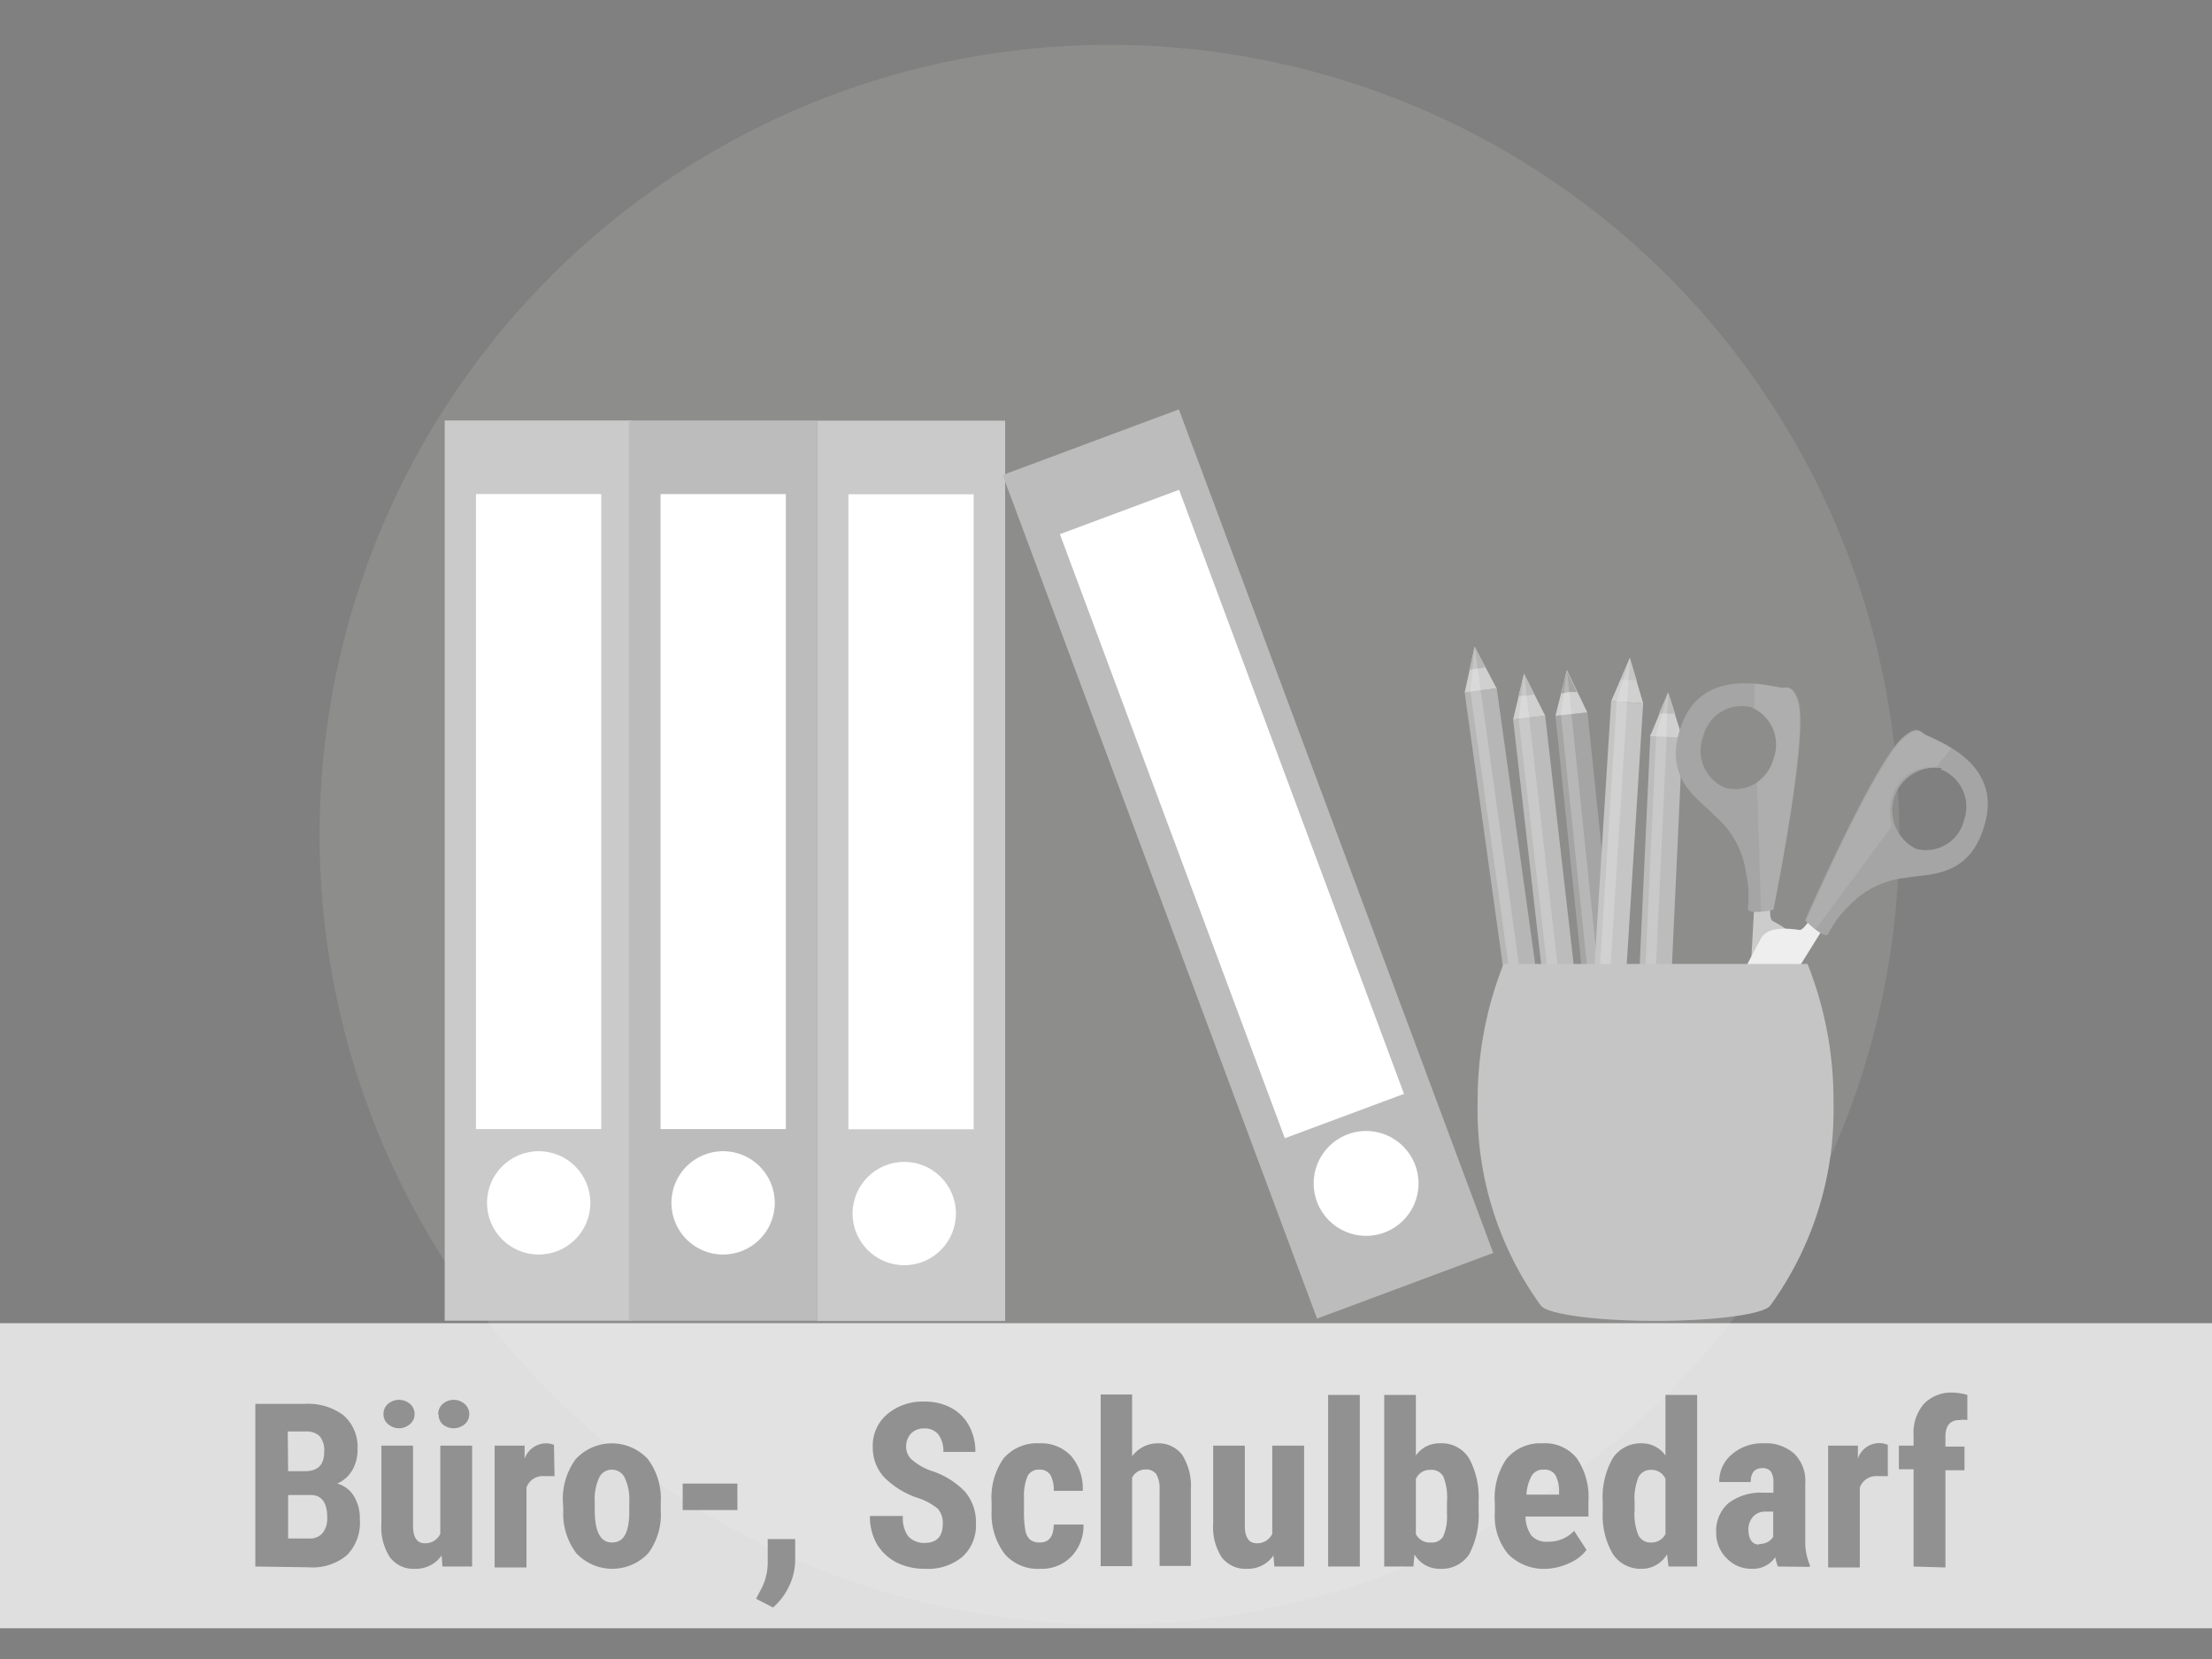 <svg xmlns="http://www.w3.org/2000/svg" viewBox="0 0 116 87"><rect x="0" y="0" width="116" height="87" fill="#808080" stroke="none"/><circle cx="58.18" cy="43.77" r="41.42" fill="#aeacaa" opacity=".29"/><path fill="#cacaca" d="M23.32 22.05h9.86v47.21h-9.86z"/><circle cx="28.25" cy="63.08" r="2.71" fill="#fff"/><path fill="#fff" d="M24.96 25.91h6.57v33.3h-6.57z"/><path fill="#bcbcbc" d="M32.99 22.05h9.86v47.21h-9.86z"/><circle cx="37.92" cy="63.08" r="2.71" fill="#fff"/><path fill="#fff" d="M34.64 25.91h6.57v33.3h-6.57z"/><path fill="#cacaca" d="M42.85 22.06h9.86v47.21h-9.86z"/><circle cx="47.42" cy="63.64" r="2.71" fill="#fff"/><path fill="#fff" d="M44.49 25.92h6.57v33.3h-6.57z"/><path fill="#bcbcbc" d="m52.582 24.911 9.24-3.443 16.486 44.238-9.24 3.443z"/><circle cx="71.64" cy="62.06" r="2.75" fill="#fff"/><path fill="#fff" d="m55.582 28.013 6.251-2.327 11.795 31.678-6.25 2.327z"/><path fill="#a5a5a5" d="m86.47 68.35-1.68.18-3.22-30.99 1.68-.18 3.22 30.99z"/><path fill="#d0d0d0" d="m81.57 37.54.6-2.4 1.07 2.22-1.67.18z"/><path d="M82.29 36.29h.41l-.53-1.1-.3 1.18Z" fill="#a5a5a5"/><path fill="#fff" opacity=".2" d="m85.63 68.44-.55.06-3.22-30.99.55-.06 3.22 30.99zM82.17 35.14l-.31 2.37.55-.06-.24-2.31z"/><path fill="#b6b6b6" d="m82.79 66.94-1.67.24-4.31-30.86 1.68-.23 4.3 30.85z"/><path fill="#d0d0d0" d="m76.81 36.32.52-2.41 1.15 2.18-1.67.23z"/><path d="m77.49 35.06.41-.06-.57-1.07-.25 1.19Z" fill="#b6b6b6"/><path fill="#fff" opacity=".2" d="m81.95 67.06-.54.08-4.3-30.86.54-.08 4.3 30.86zM77.33 33.91l-.22 2.37.54-.08-.32-2.29z"/><path fill="#bcbcbc" d="m84.58 68.49-1.68.2-3.55-30.96 1.68-.2 3.55 30.96z"/><path fill="#d0d0d0" d="m79.35 37.73.57-2.4 1.11 2.2-1.68.2z"/><path d="m80.06 36.48.41-.06-.55-1.09-.28 1.18Z" fill="#bcbcbc"/><path fill="#fff" opacity=".2" d="m83.74 68.59-.55.06-3.55-30.96.55-.06 3.55 30.96zM79.92 35.33l-.28 2.36.55-.06-.27-2.3z"/><path fill="#c5c5c5" d="m84.21 67.98-1.68-.1 1.96-31.11 1.68.11-1.96 31.1z"/><path fill="#d0d0d0" d="m84.49 36.77.98-2.26.7 2.37-1.68-.11z"/><path d="M85.4 35.67h.42l-.35-1.17-.47 1.13Z" fill="#c5c5c5"/><path fill="#fff" opacity=".2" d="m83.37 67.93-.55-.03 1.96-31.11.55.04-1.96 31.1zM85.47 34.51l-.69 2.28.55.04.14-2.32z"/><path fill="#bcbcbc" d="M85.165 68.319 86.55 38.49l1.689.079-1.386 29.827z"/><path fill="#d0d0d0" d="m86.54 38.6.94-2.28.74 2.36-1.68-.08z"/><path d="M87.43 37.43h.42l-.37-1.12L87 37.4Z" fill="#bcbcbc"/><path fill="#fff" opacity=".2" d="m85.487 67.866 1.364-29.248.55.025-1.364 29.249zM87.48 36.32l-.65 2.29.55.03.1-2.32z"/><path d="M91 65.58a4.15 4.15 0 0 0 1.53-2.15c.18-1.17 1.83-13.27 1.84-13.64s-.2-.87-1.41-1.49c-.2-.11-.12-.9-.12-.9H92Z" fill="#ccc"/><path d="M86.06 64a4.18 4.18 0 0 1 0-2.65c.52-1.06 6.11-11.88 6.32-12.19s.66-.59 2-.39c.21 0 .61-.66.61-.66l.7.45Z" fill="#eee"/><path d="M93 47.71s1.85-9.17 1.29-10.92c-.2-.64-.44-.79-.76-.72s-4-1.27-5.26 1.74.89 4.11 1.62 4.94a4.79 4.79 0 0 1 1.67 3 5.57 5.57 0 0 1 .1 1.9c.05.35 1.34.06 1.34.06Zm0-7.91a2.07 2.07 0 0 1-2.51 1.52 2.11 2.11 0 0 1-1.17-2.71 2.07 2.07 0 0 1 2.51-1.52A2.1 2.1 0 0 1 93 39.8Z" fill="#a5a5a5"/><path d="m92.35 47.8-.21-6.8a2.34 2.34 0 0 0 .86-1.2 2.14 2.14 0 0 0-1-2.63v-1.33c.81.06 1.45.25 1.58.23.32-.07.56.08.76.72.54 1.75-1.34 10.92-1.34 10.92a5.46 5.46 0 0 1-.65.09Z" fill="#fff" opacity=".1"/><path d="M95.86 49A5.38 5.38 0 0 1 97 47.47a4.7 4.7 0 0 1 3-1.44c1.07-.24 3.43.1 4.15-3.08s-3-4.25-3.28-4.49-.5-.27-1 .14c-1.46 1.09-5.21 9.66-5.21 9.66s.97.98 1.2.74Zm5.92-8.65A2.1 2.1 0 0 1 103 43a2.06 2.06 0 0 1-2.5 1.52 2.24 2.24 0 0 1 1.33-4.23Z" fill="#a5a5a5"/><path d="m95.22 48.72 4-5.4a2.48 2.48 0 0 1 0-1.5 2.12 2.12 0 0 1 2.31-1.57l.79-1c-.69-.43-1.32-.65-1.41-.74-.22-.24-.5-.27-1 .14-1.46 1.09-5.21 9.66-5.21 9.66a5.44 5.44 0 0 0 .52.41Z" fill="#fff" opacity=".1"/><path d="M93.38 51.33a.58.58 0 0 0-.36-.72.57.57 0 0 0-.35 1.08.55.55 0 0 0 .71-.36Zm-.11 0a.45.45 0 0 1-.85-.27.45.45 0 1 1 .85.27Z" fill="#373737"/><g fill="#c5c5c5"><path d="M80.77 68.42a17.46 17.46 0 0 1-3.28-10.62 19.31 19.31 0 0 1 1.36-7.25h15.94a19.31 19.31 0 0 1 1.36 7.25 17.46 17.46 0 0 1-3.28 10.62Z"/><ellipse cx="86.82" cy="68.37" rx="6.05" ry=".9"/></g><path fill="#fff" opacity=".75" d="M0 69.39h116v16H0z"/><g fill="#919191"><path d="M13.39 82.15v-8.53H16a3.09 3.09 0 0 1 2 .59 2.19 2.19 0 0 1 .75 1.79 2.06 2.06 0 0 1-.29 1.12 1.66 1.66 0 0 1-.78.68 1.47 1.47 0 0 1 .88.66 2.23 2.23 0 0 1 .31 1.22 2.42 2.42 0 0 1-.68 1.88 2.8 2.8 0 0 1-2 .63Zm1.72-5H16c.68 0 1-.35 1-1a1.18 1.18 0 0 0-.23-.83 1 1 0 0 0-.76-.25h-.92Zm0 1.25v2.28h1.1a.85.85 0 0 0 .71-.29 1.22 1.22 0 0 0 .24-.81c0-.77-.28-1.16-.83-1.18ZM23.16 81.57a1.64 1.64 0 0 1-1.38.7 1.55 1.55 0 0 1-1.33-.6 2.9 2.9 0 0 1-.45-1.75v-4.11h1.66V80c0 .62.21.93.61.93a.85.85 0 0 0 .82-.5v-4.62h1.67v6.34H23.2Zm-3.05-7.41a.68.68 0 0 1 .24-.54.89.89 0 0 1 1.15 0 .68.68 0 0 1 .24.54.66.66 0 0 1-.24.52.86.86 0 0 1-1.15 0 .66.66 0 0 1-.24-.52Zm2.87 0a.7.7 0 0 1 .23-.53.87.87 0 0 1 1.16 0 .68.68 0 0 1 .24.53.71.71 0 0 1-.23.52.9.9 0 0 1-1.18 0 .7.7 0 0 1-.2-.52ZM29.08 77.41h-.55a.9.9 0 0 0-.92.6v4.19h-1.67v-6.39h1.57v.69a1.21 1.21 0 0 1 1.09-.81 1.13 1.13 0 0 1 .45.08ZM29.52 78.78a3.49 3.49 0 0 1 .68-2.27 2.58 2.58 0 0 1 3.77 0 3.45 3.45 0 0 1 .68 2.28v.4a3.42 3.42 0 0 1-.65 2.26 2.59 2.59 0 0 1-3.78 0 3.45 3.45 0 0 1-.68-2.27Zm1.67.41c0 1.14.3 1.7.9 1.7s.86-.47.91-1.42v-.69a2.68 2.68 0 0 0-.24-1.29.75.75 0 0 0-.68-.42.73.73 0 0 0-.66.42 2.7 2.7 0 0 0-.23 1.29ZM38.67 79.19H35.8V77.8h2.87ZM40.54 84.3l-.89-.46.22-.42a3 3 0 0 0 .39-1.42v-1.29h1.44v1.18a3.22 3.22 0 0 1-.32 1.29 3.37 3.37 0 0 1-.84 1.12ZM49.44 79.91a1.12 1.12 0 0 0-.26-.79 3.22 3.22 0 0 0-1-.55 4.45 4.45 0 0 1-1.85-1.14 2.3 2.3 0 0 1-.56-1.54 2.15 2.15 0 0 1 .76-1.73 2.88 2.88 0 0 1 1.95-.66 2.92 2.92 0 0 1 1.4.33 2.3 2.3 0 0 1 .94.94 2.8 2.8 0 0 1 .33 1.37h-1.68a1.41 1.41 0 0 0-.26-.91.88.88 0 0 0-.73-.32.93.93 0 0 0-.71.27 1 1 0 0 0-.25.72.89.89 0 0 0 .28.63 3.18 3.18 0 0 0 1 .59 4.19 4.19 0 0 1 1.81 1.11 2.47 2.47 0 0 1 .57 1.67 2.22 2.22 0 0 1-.71 1.74 2.8 2.8 0 0 1-1.93.63 3.32 3.32 0 0 1-1.54-.34 2.61 2.61 0 0 1-1-.93 2.91 2.91 0 0 1-.38-1.5h1.73a1.63 1.63 0 0 0 .28 1.07 1.16 1.16 0 0 0 .94.34q.87-.04.87-1ZM54.53 80.89c.48 0 .72-.31.73-.94h1.56a2.33 2.33 0 0 1-.64 1.68 2.16 2.16 0 0 1-1.62.64 2.31 2.31 0 0 1-1.86-.76 3.47 3.47 0 0 1-.7-2.25v-.5a3.56 3.56 0 0 1 .63-2.28 2.3 2.3 0 0 1 1.88-.79 2.15 2.15 0 0 1 1.65.65 2.62 2.62 0 0 1 .62 1.84h-1.52a1.64 1.64 0 0 0-.17-.82.63.63 0 0 0-.57-.29.66.66 0 0 0-.62.31 2.69 2.69 0 0 0-.2 1.19v.65a5.22 5.22 0 0 0 .08 1.08.82.82 0 0 0 .25.45.8.8 0 0 0 .5.14ZM59.37 76.37a1.66 1.66 0 0 1 1.33-.68 1.55 1.55 0 0 1 1.3.61 3.07 3.07 0 0 1 .45 1.82v4h-1.64v-4a1.53 1.53 0 0 0-.17-.81.65.65 0 0 0-.56-.25.8.8 0 0 0-.71.42v4.65h-1.65v-9h1.65ZM66.78 81.57a1.61 1.61 0 0 1-1.38.7 1.57 1.57 0 0 1-1.33-.6 2.9 2.9 0 0 1-.45-1.75v-4.11h1.66V80c0 .62.21.93.62.93a.86.86 0 0 0 .82-.5v-4.62h1.67v6.34h-1.56ZM71.31 82.15h-1.66v-9h1.66ZM77.54 79.19a4.46 4.46 0 0 1-.49 2.31 1.72 1.72 0 0 1-1.55.77 1.51 1.51 0 0 1-1.32-.75l-.06.63h-1.53v-9h1.66v3.18a1.48 1.48 0 0 1 1.24-.64 1.69 1.69 0 0 1 1.54.77 4.24 4.24 0 0 1 .51 2.24Zm-1.66-.42a3 3 0 0 0-.19-1.34.72.72 0 0 0-.68-.35.8.8 0 0 0-.76.48v2.89a.81.81 0 0 0 .78.44.68.68 0 0 0 .65-.31 2.66 2.66 0 0 0 .2-1.21ZM81.1 82.27a2.64 2.64 0 0 1-2-.76 3.11 3.11 0 0 1-.71-2.18v-.51a3.63 3.63 0 0 1 .61-2.31 2.3 2.3 0 0 1 1.89-.82 2.14 2.14 0 0 1 1.79.77 3.6 3.6 0 0 1 .62 2.26v.81H80a1.76 1.76 0 0 0 .31 1 1.07 1.07 0 0 0 .85.32 1.85 1.85 0 0 0 1.39-.57l.65 1a2.21 2.21 0 0 1-.88.68 3.12 3.12 0 0 1-1.22.31Zm-1-3.89h1.66v-.15a1.81 1.81 0 0 0-.19-.87.65.65 0 0 0-.61-.29.68.68 0 0 0-.63.31 2.26 2.26 0 0 0-.28 1ZM84.05 78.79a4.16 4.16 0 0 1 .53-2.33 1.76 1.76 0 0 1 1.54-.77 1.5 1.5 0 0 1 1.22.64v-3.18H89v9h-1.5l-.08-.64a1.53 1.53 0 0 1-1.31.76 1.75 1.75 0 0 1-1.52-.76 4 4 0 0 1-.54-2.24Zm1.67.41a2.88 2.88 0 0 0 .2 1.31.7.7 0 0 0 .67.38.82.82 0 0 0 .75-.44v-2.9a.8.8 0 0 0-.74-.47.72.72 0 0 0-.67.37 2.91 2.91 0 0 0-.21 1.31ZM93.24 82.15a1.86 1.86 0 0 1-.14-.49 1.42 1.42 0 0 1-1.21.61 1.79 1.79 0 0 1-1.32-.53 1.85 1.85 0 0 1-.57-1.36 1.92 1.92 0 0 1 .64-1.55 2.79 2.79 0 0 1 1.83-.55H93v-.51a1 1 0 0 0-.14-.61.55.55 0 0 0-.43-.17c-.41 0-.62.24-.62.73h-1.65a1.83 1.83 0 0 1 .66-1.45 2.41 2.41 0 0 1 1.67-.58 2.22 2.22 0 0 1 1.61.55 2 2 0 0 1 .57 1.55v3a3.1 3.1 0 0 0 .24 1.28v.1Zm-1-1.18a1 1 0 0 0 .47-.11.81.81 0 0 0 .28-.27v-1.32h-.39a.85.85 0 0 0-.67.27 1 1 0 0 0-.24.72c.02.47.2.74.57.74ZM99 77.41h-.55a.91.91 0 0 0-.92.6v4.19h-1.66v-6.39h1.56v.69a1.17 1.17 0 0 1 1.57-.73ZM100.35 82.15v-5.1h-.77v-1.24h.77v-.57a2.31 2.31 0 0 1 .55-1.63 2 2 0 0 1 1.52-.58 3.16 3.16 0 0 1 .75.12v1.32a1.28 1.28 0 0 0-.41 0c-.49 0-.74.29-.74.88v.51h1v1.24h-1v5.1Z"/></g></svg>